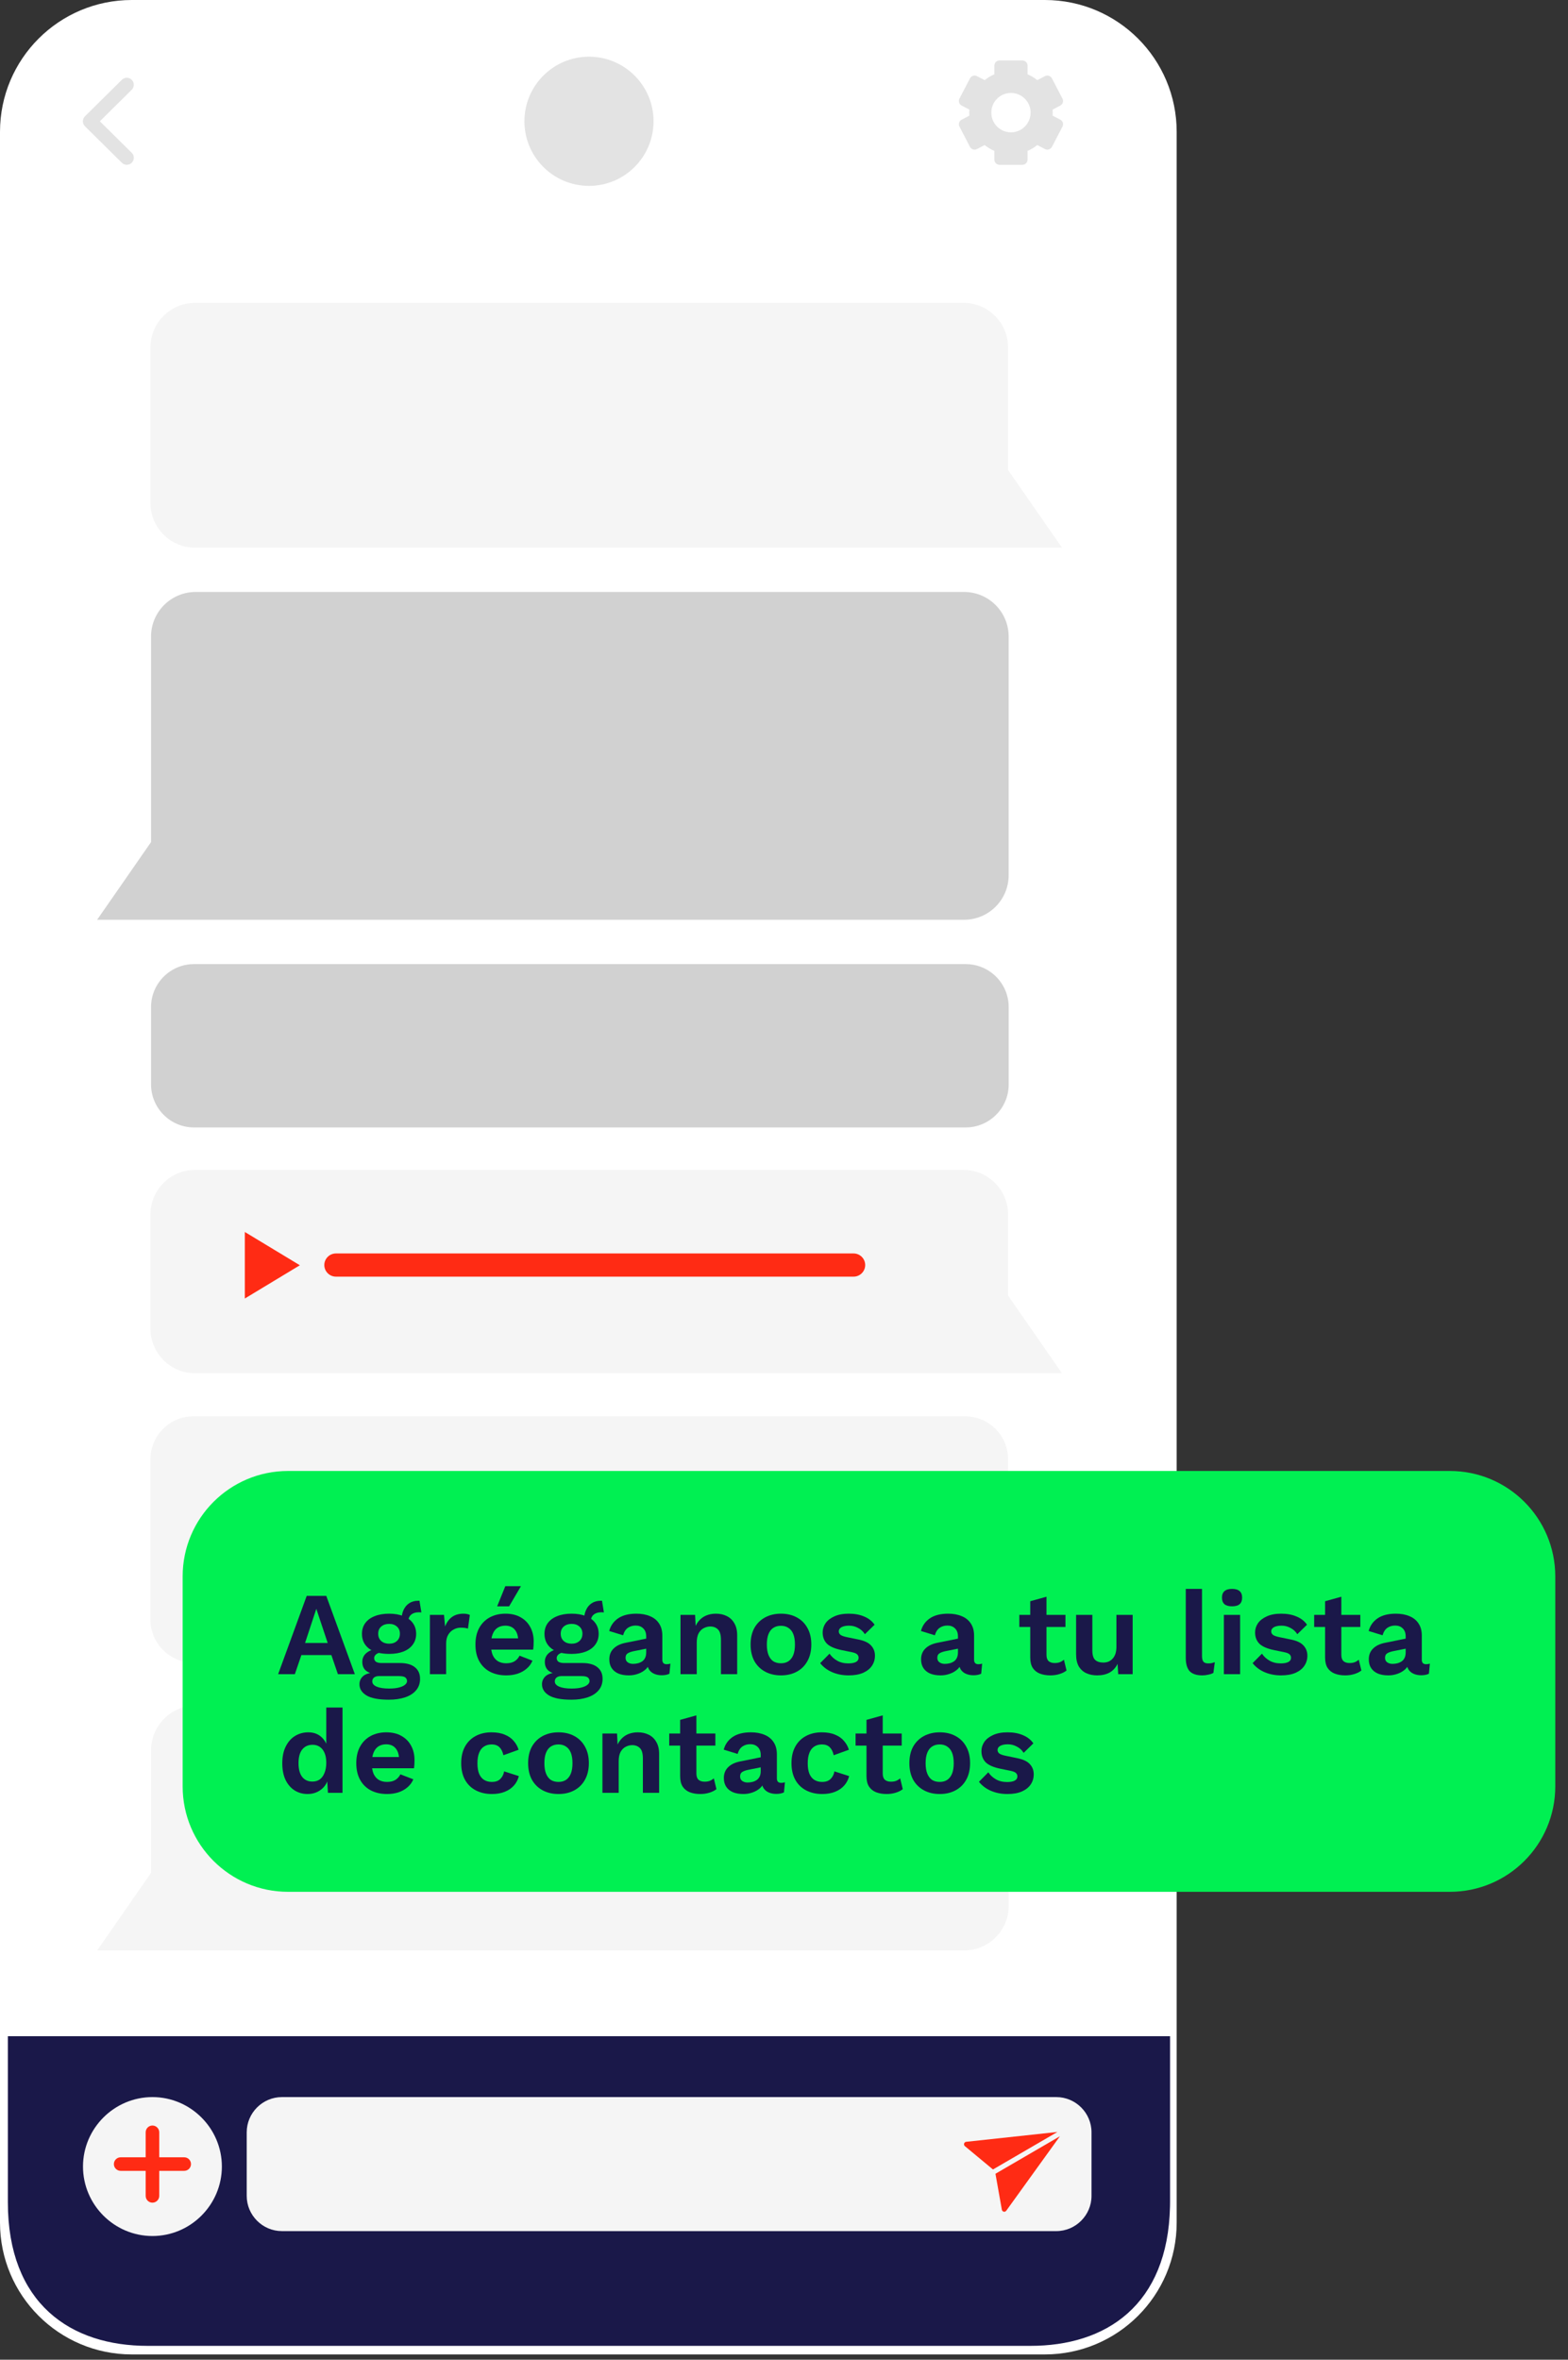 <svg xmlns="http://www.w3.org/2000/svg" width="119" height="179" viewBox="0 0 119 179" fill="none"><rect x="0" y="0" width="119" height="179" fill="#333333" stroke="none"/><g id="Grupo 4197"><path id="Rect&#xC3;&#xA1;ngulo 728" d="M2 10C2 5.582 5.582 2 10 2H79.301C83.719 2 87.301 5.582 87.301 10V168.601C87.301 173.019 83.719 176.601 79.301 176.601H10C5.582 176.601 2 173.019 2 168.601V10Z" fill="white" stroke="white" stroke-width="4"></path><g id="Grupo 4196"><path id="Trazado 556" fill-rule="evenodd" clip-rule="evenodd" d="M49.599 9.201C49.599 11.906 47.406 14.1 44.7 14.1C41.993 14.1 39.8 11.906 39.8 9.201C39.8 6.495 41.993 4.301 44.7 4.301C47.406 4.301 49.599 6.495 49.599 9.201Z" fill="#E3E3E3"></path><path id="Trazado 557" fill-rule="evenodd" clip-rule="evenodd" d="M9.622 12.502C9.487 12.502 9.352 12.451 9.248 12.348L6.447 9.579C6.346 9.479 6.289 9.343 6.289 9.201C6.289 9.058 6.346 8.922 6.447 8.822L9.248 6.053C9.457 5.846 9.794 5.848 10.001 6.057C10.207 6.266 10.206 6.603 9.996 6.809L7.578 9.201L9.996 11.591C10.206 11.798 10.207 12.135 10.001 12.344C9.897 12.449 9.759 12.502 9.622 12.502V12.502Z" fill="#E3E3E3"></path><path id="Trazado 558" fill-rule="evenodd" clip-rule="evenodd" d="M88.3 154.961V167.058C88.3 167.126 88.299 167.195 88.295 167.384C88.133 174.564 83.701 177.451 78.201 177.451H11.201C5.629 177.451 1.097 174.462 1.097 167.058V154.961L88.3 154.961Z" fill="#1A1849" stroke="#1A1849"></path><path id="Trazado 559" fill-rule="evenodd" clip-rule="evenodd" d="M82.838 161.752V166.573C82.838 168.043 81.635 169.246 80.165 169.246H21.396C19.927 169.246 18.724 168.043 18.724 166.573V161.752C18.724 160.282 19.927 159.08 21.396 159.08H80.165C81.635 159.08 82.838 160.282 82.838 161.752Z" fill="#F5F5F5"></path><path id="Trazado 560" fill-rule="evenodd" clip-rule="evenodd" d="M11.569 169.619C8.67 169.619 6.299 167.248 6.299 164.349C6.299 161.451 8.67 159.08 11.569 159.08C14.467 159.08 16.838 161.451 16.838 164.349C16.838 167.248 14.467 169.619 11.569 169.619Z" fill="#F5F5F5"></path><path id="Trazado 561" fill-rule="evenodd" clip-rule="evenodd" d="M14.495 164.163C14.495 164.445 14.264 164.676 13.978 164.676H12.085V166.573C12.085 166.858 11.854 167.089 11.569 167.089C11.283 167.089 11.056 166.858 11.056 166.573V164.676H9.16C8.874 164.676 8.643 164.445 8.643 164.163C8.643 163.877 8.874 163.646 9.16 163.646H11.056V161.754C11.056 161.468 11.283 161.237 11.569 161.237C11.854 161.237 12.085 161.468 12.085 161.754V163.646H13.978C14.264 163.646 14.495 163.877 14.495 164.163Z" fill="#FF2B14"></path><path id="Trazado 562" fill-rule="evenodd" clip-rule="evenodd" d="M80.251 161.725L75.359 164.571L73.229 162.802C73.1 162.696 73.164 162.489 73.329 162.472L80.251 161.725Z" fill="#FF2B14"></path><path id="Trazado 563" fill-rule="evenodd" clip-rule="evenodd" d="M76.033 167.622L75.548 164.896L80.441 162.05L76.369 167.698C76.273 167.833 76.062 167.787 76.033 167.622L76.033 167.622Z" fill="#FF2B14"></path><path id="Trazado 564" fill-rule="evenodd" clip-rule="evenodd" d="M76.725 10.039C75.9 10.039 75.233 9.368 75.233 8.543C75.233 7.719 75.9 7.051 76.725 7.051C77.549 7.051 78.216 7.719 78.216 8.543C78.216 9.368 77.549 10.039 76.725 10.039ZM80.469 9.077L79.885 8.773C79.891 8.697 79.894 8.62 79.894 8.543C79.894 8.467 79.891 8.39 79.885 8.313L80.469 8.01C80.661 7.908 80.735 7.674 80.635 7.483L79.833 5.943C79.731 5.751 79.495 5.674 79.306 5.776L78.722 6.08C78.501 5.901 78.252 5.748 77.984 5.636V4.974C77.984 4.76 77.808 4.585 77.594 4.585H75.856C75.641 4.585 75.466 4.76 75.466 4.974V5.636C75.198 5.751 74.951 5.901 74.727 6.08L74.143 5.776C73.954 5.674 73.718 5.751 73.616 5.943L72.814 7.483C72.715 7.671 72.791 7.908 72.98 8.007L73.568 8.313C73.561 8.39 73.558 8.467 73.558 8.543C73.558 8.62 73.561 8.697 73.568 8.773L72.98 9.08C72.791 9.179 72.715 9.416 72.817 9.604L73.616 11.144C73.718 11.333 73.954 11.41 74.143 11.307L74.727 11.004C74.951 11.183 75.198 11.333 75.466 11.448V12.113C75.466 12.326 75.641 12.502 75.856 12.502H77.594C77.808 12.502 77.984 12.326 77.984 12.113V11.448C78.252 11.336 78.501 11.183 78.722 11.004L79.306 11.307C79.495 11.41 79.731 11.333 79.833 11.144L80.635 9.604C80.735 9.412 80.661 9.179 80.469 9.077V9.077Z" fill="#E3E3E3"></path><path id="Trazado 567" fill-rule="evenodd" clip-rule="evenodd" d="M7.372 69.771H73.167C75.037 69.771 76.55 68.257 76.55 66.388V48.289C76.55 46.42 75.037 44.906 73.167 44.906H14.847C12.977 44.906 11.463 46.42 11.463 48.289V63.88L7.372 69.771Z" fill="#D1D1D1"></path><path id="Trazado 568" fill-rule="evenodd" clip-rule="evenodd" d="M76.552 76.385V82.27C76.552 84.06 75.085 85.524 73.298 85.524H14.716C12.928 85.524 11.465 84.06 11.465 82.27V76.385C11.465 75.947 11.553 75.529 11.71 75.148C12.201 73.968 13.366 73.134 14.716 73.134H73.298C74.1 73.134 74.84 73.43 75.409 73.914C76.108 74.515 76.552 75.4 76.552 76.385H76.552Z" fill="#D1D1D1"></path><path id="Trazado 569" fill-rule="evenodd" clip-rule="evenodd" d="M80.597 41.544H14.802C12.932 41.544 11.419 40.03 11.419 38.161V26.357C11.419 24.487 12.932 22.974 14.802 22.974H73.122C74.992 22.974 76.505 24.487 76.505 26.357V35.653L80.597 41.544Z" fill="#F5F5F5"></path><path id="Trazado 570" fill-rule="evenodd" clip-rule="evenodd" d="M80.597 104.169H14.802C12.932 104.169 11.419 102.656 11.419 100.786V92.129C11.419 90.26 12.932 88.746 14.802 88.746H73.122C74.992 88.746 76.505 90.26 76.505 92.129V98.278L80.597 104.169Z" fill="#F5F5F5"></path><path id="Trazado 571" fill-rule="evenodd" clip-rule="evenodd" d="M68.948 95.963C68.948 96.984 68.532 97.912 67.858 98.586C67.184 99.261 66.256 99.677 65.235 99.677H18.691C16.649 99.677 14.977 98.005 14.977 95.963C14.977 94.942 15.397 94.014 16.068 93.34C16.742 92.666 17.67 92.25 18.691 92.25H65.235C67.277 92.25 68.948 93.921 68.948 95.963Z" fill="#F5F5F5"></path><path id="Trazado 572" fill-rule="evenodd" clip-rule="evenodd" d="M18.581 98.502L22.756 95.979L18.581 93.455V98.502Z" fill="#FF2B14"></path><path id="Trazado 573" fill-rule="evenodd" clip-rule="evenodd" d="M64.783 96.843H25.493C25.009 96.843 24.613 96.447 24.613 95.963C24.613 95.48 25.009 95.084 25.493 95.084H64.783C65.266 95.084 65.662 95.48 65.662 95.963C65.662 96.447 65.266 96.843 64.783 96.843Z" fill="#FF2B14"></path><path id="Trazado 574" fill-rule="evenodd" clip-rule="evenodd" d="M76.505 110.687V122.867C76.505 124.657 75.039 126.12 73.252 126.12H14.67C12.882 126.12 11.419 124.657 11.419 122.867V110.687C11.419 110.25 11.507 109.831 11.664 109.451C12.155 108.271 13.32 107.437 14.67 107.437H73.252C74.054 107.437 74.794 107.732 75.363 108.217C76.062 108.818 76.505 109.702 76.505 110.687Z" fill="#F5F5F5"></path><path id="Trazado 575" fill-rule="evenodd" clip-rule="evenodd" d="M7.373 147.957H73.169C75.037 147.957 76.552 146.443 76.552 144.574V132.77C76.552 130.9 75.037 129.387 73.169 129.387H14.848C12.978 129.387 11.465 130.9 11.465 132.77V142.066L7.373 147.957Z" fill="#F5F5F5"></path></g><path id="Rect&#xC3;&#xA1;ngulo 729" fill-rule="evenodd" clip-rule="evenodd" d="M13.862 119.584C13.862 115.166 17.443 111.584 21.862 111.584H110.034C114.452 111.584 118.034 115.166 118.034 119.584V135.508C118.034 139.926 114.452 143.508 110.034 143.508H21.862C17.443 143.508 13.862 139.926 13.862 135.508V119.584Z" fill="#00F052"></path><g id="Agr&#xC3;&#xA9;ganos a tu lista &#10;de contactos"><path id="Vector" d="M76.455 136.09C75.999 136.09 75.582 136.009 75.204 135.847C74.832 135.685 74.529 135.457 74.295 135.163L75.006 134.443C75.15 134.659 75.342 134.836 75.582 134.974C75.822 135.112 76.107 135.181 76.437 135.181C76.671 135.181 76.857 135.148 76.995 135.082C77.139 135.01 77.211 134.899 77.211 134.749C77.211 134.653 77.178 134.572 77.112 134.506C77.046 134.434 76.914 134.377 76.716 134.335L75.924 134.173C75.402 134.065 75.03 133.903 74.808 133.687C74.592 133.465 74.484 133.18 74.484 132.832C74.484 132.586 74.556 132.355 74.7 132.139C74.85 131.923 75.072 131.749 75.366 131.617C75.66 131.479 76.026 131.41 76.464 131.41C76.914 131.41 77.304 131.482 77.634 131.626C77.97 131.764 78.234 131.971 78.426 132.247L77.688 132.967C77.556 132.757 77.382 132.598 77.166 132.49C76.956 132.376 76.734 132.319 76.5 132.319C76.332 132.319 76.188 132.337 76.068 132.373C75.948 132.409 75.858 132.46 75.798 132.526C75.738 132.586 75.708 132.664 75.708 132.76C75.708 132.856 75.75 132.94 75.834 133.012C75.918 133.078 76.071 133.135 76.293 133.183L77.211 133.372C77.655 133.462 77.973 133.615 78.165 133.831C78.357 134.041 78.453 134.296 78.453 134.596C78.453 134.884 78.375 135.142 78.219 135.37C78.069 135.592 77.844 135.769 77.544 135.901C77.25 136.027 76.887 136.09 76.455 136.09Z" fill="#1A1849"></path><path id="Vector_2" d="M71.319 131.41C71.775 131.41 72.174 131.503 72.516 131.689C72.864 131.875 73.134 132.142 73.326 132.49C73.524 132.838 73.623 133.258 73.623 133.75C73.623 134.236 73.524 134.656 73.326 135.01C73.134 135.358 72.864 135.625 72.516 135.811C72.174 135.997 71.775 136.09 71.319 136.09C70.869 136.09 70.47 135.997 70.122 135.811C69.774 135.625 69.501 135.358 69.303 135.01C69.111 134.656 69.015 134.236 69.015 133.75C69.015 133.258 69.111 132.838 69.303 132.49C69.501 132.142 69.774 131.875 70.122 131.689C70.47 131.503 70.869 131.41 71.319 131.41ZM71.319 132.328C71.091 132.328 70.896 132.382 70.734 132.49C70.578 132.592 70.458 132.748 70.374 132.958C70.29 133.168 70.248 133.432 70.248 133.75C70.248 134.068 70.29 134.332 70.374 134.542C70.458 134.752 70.578 134.911 70.734 135.019C70.896 135.121 71.091 135.172 71.319 135.172C71.541 135.172 71.73 135.121 71.886 135.019C72.048 134.911 72.171 134.752 72.255 134.542C72.339 134.332 72.381 134.068 72.381 133.75C72.381 133.432 72.339 133.168 72.255 132.958C72.171 132.748 72.048 132.592 71.886 132.49C71.73 132.382 71.541 132.328 71.319 132.328Z" fill="#1A1849"></path><path id="Vector_3" d="M66.993 130.123V134.533C66.993 134.749 67.047 134.908 67.155 135.01C67.269 135.106 67.422 135.154 67.614 135.154C67.77 135.154 67.902 135.133 68.01 135.091C68.124 135.043 68.226 134.98 68.316 134.902L68.514 135.721C68.37 135.835 68.19 135.925 67.974 135.991C67.758 136.057 67.53 136.09 67.29 136.09C66.99 136.09 66.723 136.045 66.489 135.955C66.261 135.865 66.081 135.721 65.949 135.523C65.823 135.325 65.76 135.061 65.76 134.731V130.465L66.993 130.123ZM68.433 131.5V132.418H64.932V131.5H68.433Z" fill="#1A1849"></path><path id="Vector_4" d="M62.363 131.41C62.765 131.41 63.104 131.47 63.38 131.59C63.662 131.704 63.887 131.863 64.055 132.067C64.229 132.265 64.352 132.487 64.424 132.733L63.272 133.147C63.212 132.877 63.11 132.673 62.966 132.535C62.822 132.397 62.627 132.328 62.381 132.328C62.153 132.328 61.958 132.382 61.796 132.49C61.634 132.592 61.511 132.751 61.427 132.967C61.343 133.177 61.301 133.441 61.301 133.759C61.301 134.077 61.343 134.341 61.427 134.551C61.517 134.761 61.643 134.917 61.805 135.019C61.973 135.121 62.168 135.172 62.39 135.172C62.57 135.172 62.723 135.142 62.849 135.082C62.975 135.016 63.077 134.923 63.155 134.803C63.239 134.683 63.296 134.539 63.326 134.371L64.442 134.731C64.376 135.001 64.253 135.238 64.073 135.442C63.893 135.646 63.662 135.805 63.38 135.919C63.098 136.033 62.771 136.09 62.399 136.09C61.937 136.09 61.529 135.997 61.175 135.811C60.821 135.625 60.548 135.358 60.356 135.01C60.164 134.662 60.068 134.242 60.068 133.75C60.068 133.258 60.164 132.838 60.356 132.49C60.548 132.142 60.818 131.875 61.166 131.689C61.514 131.503 61.913 131.41 62.363 131.41Z" fill="#1A1849"></path><path id="Vector_5" d="M57.734 133.129C57.734 132.871 57.66 132.67 57.51 132.526C57.365 132.382 57.173 132.31 56.934 132.31C56.712 132.31 56.517 132.367 56.349 132.481C56.181 132.595 56.057 132.784 55.98 133.048L54.926 132.724C55.029 132.328 55.251 132.01 55.593 131.77C55.941 131.53 56.406 131.41 56.987 131.41C57.383 131.41 57.728 131.473 58.023 131.599C58.316 131.719 58.544 131.902 58.706 132.148C58.874 132.394 58.959 132.703 58.959 133.075V134.902C58.959 135.13 59.066 135.244 59.282 135.244C59.385 135.244 59.48 135.229 59.571 135.199L59.498 135.964C59.343 136.042 59.148 136.081 58.913 136.081C58.703 136.081 58.514 136.045 58.346 135.973C58.178 135.901 58.047 135.793 57.95 135.649C57.855 135.499 57.806 135.313 57.806 135.091V135.055L58.023 135.019C57.986 135.247 57.888 135.442 57.725 135.604C57.563 135.76 57.365 135.88 57.132 135.964C56.904 136.048 56.666 136.09 56.42 136.09C56.114 136.09 55.85 136.045 55.629 135.955C55.407 135.859 55.236 135.721 55.115 135.541C54.995 135.361 54.935 135.139 54.935 134.875C54.935 134.539 55.044 134.266 55.26 134.056C55.475 133.84 55.785 133.693 56.187 133.615L57.879 133.273L57.87 134.038L56.789 134.254C56.586 134.296 56.429 134.353 56.322 134.425C56.219 134.491 56.169 134.602 56.169 134.758C56.169 134.908 56.222 135.022 56.331 135.1C56.444 135.178 56.58 135.217 56.736 135.217C56.861 135.217 56.984 135.202 57.105 135.172C57.224 135.142 57.333 135.094 57.428 135.028C57.525 134.962 57.599 134.872 57.654 134.758C57.708 134.644 57.734 134.506 57.734 134.344V133.129Z" fill="#1A1849"></path><path id="Vector_6" d="M52.851 130.123V134.533C52.851 134.749 52.905 134.908 53.013 135.01C53.127 135.106 53.28 135.154 53.472 135.154C53.628 135.154 53.76 135.133 53.868 135.091C53.982 135.043 54.084 134.98 54.174 134.902L54.372 135.721C54.228 135.835 54.048 135.925 53.832 135.991C53.616 136.057 53.388 136.09 53.148 136.09C52.848 136.09 52.581 136.045 52.347 135.955C52.119 135.865 51.939 135.721 51.807 135.523C51.681 135.325 51.618 135.061 51.618 134.731V130.465L52.851 130.123ZM54.291 131.5V132.418H50.79V131.5H54.291Z" fill="#1A1849"></path><path id="Vector_7" d="M45.721 136V131.5H46.828L46.9 132.85L46.747 132.706C46.819 132.412 46.933 132.172 47.089 131.986C47.245 131.794 47.434 131.65 47.656 131.554C47.884 131.458 48.133 131.41 48.403 131.41C48.715 131.41 48.991 131.47 49.231 131.59C49.477 131.71 49.669 131.893 49.807 132.139C49.951 132.379 50.023 132.682 50.023 133.048V136H48.79V133.399C48.79 133.015 48.715 132.751 48.565 132.607C48.415 132.457 48.22 132.382 47.98 132.382C47.812 132.382 47.647 132.424 47.485 132.508C47.329 132.586 47.2 132.715 47.098 132.895C47.002 133.075 46.954 133.315 46.954 133.615V136H45.721Z" fill="#1A1849"></path><path id="Vector_8" d="M42.386 131.41C42.842 131.41 43.24 131.503 43.583 131.689C43.931 131.875 44.2 132.142 44.392 132.49C44.59 132.838 44.69 133.258 44.69 133.75C44.69 134.236 44.59 134.656 44.392 135.01C44.2 135.358 43.931 135.625 43.583 135.811C43.24 135.997 42.842 136.09 42.386 136.09C41.935 136.09 41.536 135.997 41.188 135.811C40.84 135.625 40.568 135.358 40.37 135.01C40.178 134.656 40.081 134.236 40.081 133.75C40.081 133.258 40.178 132.838 40.37 132.49C40.568 132.142 40.84 131.875 41.188 131.689C41.536 131.503 41.935 131.41 42.386 131.41ZM42.386 132.328C42.157 132.328 41.962 132.382 41.8 132.49C41.645 132.592 41.525 132.748 41.441 132.958C41.356 133.168 41.315 133.432 41.315 133.75C41.315 134.068 41.356 134.332 41.441 134.542C41.525 134.752 41.645 134.911 41.8 135.019C41.962 135.121 42.157 135.172 42.386 135.172C42.608 135.172 42.797 135.121 42.953 135.019C43.114 134.911 43.237 134.752 43.322 134.542C43.406 134.332 43.447 134.068 43.447 133.75C43.447 133.432 43.406 133.168 43.322 132.958C43.237 132.748 43.114 132.592 42.953 132.49C42.797 132.382 42.608 132.328 42.386 132.328Z" fill="#1A1849"></path><path id="Vector_9" d="M37.297 131.41C37.699 131.41 38.038 131.47 38.313 131.59C38.596 131.704 38.821 131.863 38.989 132.067C39.163 132.265 39.285 132.487 39.358 132.733L38.206 133.147C38.145 132.877 38.044 132.673 37.9 132.535C37.755 132.397 37.56 132.328 37.315 132.328C37.087 132.328 36.892 132.382 36.73 132.49C36.568 132.592 36.444 132.751 36.361 132.967C36.276 133.177 36.234 133.441 36.234 133.759C36.234 134.077 36.276 134.341 36.361 134.551C36.45 134.761 36.577 134.917 36.739 135.019C36.907 135.121 37.102 135.172 37.324 135.172C37.504 135.172 37.657 135.142 37.782 135.082C37.908 135.016 38.011 134.923 38.089 134.803C38.172 134.683 38.23 134.539 38.26 134.371L39.376 134.731C39.309 135.001 39.187 135.238 39.007 135.442C38.827 135.646 38.596 135.805 38.313 135.919C38.032 136.033 37.705 136.09 37.333 136.09C36.87 136.09 36.462 135.997 36.108 135.811C35.755 135.625 35.481 135.358 35.289 135.01C35.097 134.662 35.002 134.242 35.002 133.75C35.002 133.258 35.097 132.838 35.289 132.49C35.481 132.142 35.752 131.875 36.099 131.689C36.447 131.503 36.846 131.41 37.297 131.41Z" fill="#1A1849"></path><path id="Vector_10" d="M29.379 136.09C28.905 136.09 28.491 135.997 28.137 135.811C27.789 135.625 27.519 135.358 27.327 135.01C27.135 134.662 27.039 134.242 27.039 133.75C27.039 133.258 27.135 132.838 27.327 132.49C27.519 132.142 27.786 131.875 28.128 131.689C28.476 131.503 28.872 131.41 29.316 131.41C29.772 131.41 30.159 131.503 30.477 131.689C30.795 131.869 31.038 132.118 31.206 132.436C31.374 132.748 31.458 133.105 31.458 133.507C31.458 133.627 31.455 133.741 31.449 133.849C31.443 133.957 31.434 134.053 31.422 134.137H27.831V133.282H30.882L30.288 133.498C30.288 133.12 30.201 132.829 30.027 132.625C29.859 132.421 29.619 132.319 29.307 132.319C29.079 132.319 28.881 132.373 28.713 132.481C28.551 132.589 28.428 132.751 28.344 132.967C28.26 133.177 28.218 133.444 28.218 133.768C28.218 134.086 28.263 134.35 28.353 134.56C28.449 134.764 28.581 134.917 28.749 135.019C28.923 135.121 29.13 135.172 29.37 135.172C29.634 135.172 29.847 135.121 30.009 135.019C30.171 134.917 30.297 134.776 30.387 134.596L31.368 134.974C31.272 135.208 31.125 135.409 30.927 135.577C30.735 135.745 30.504 135.874 30.234 135.964C29.97 136.048 29.685 136.09 29.379 136.09Z" fill="#1A1849"></path><path id="Vector_11" d="M23.349 136.09C22.977 136.09 22.644 135.997 22.35 135.811C22.062 135.625 21.834 135.358 21.666 135.01C21.504 134.662 21.423 134.245 21.423 133.759C21.423 133.261 21.51 132.838 21.684 132.49C21.858 132.136 22.092 131.869 22.386 131.689C22.686 131.503 23.022 131.41 23.394 131.41C23.79 131.41 24.117 131.524 24.375 131.752C24.633 131.98 24.801 132.274 24.879 132.634L24.762 132.778V129.529H25.995V136H24.888L24.807 134.632L24.951 134.704C24.915 134.986 24.822 135.232 24.672 135.442C24.522 135.646 24.333 135.805 24.105 135.919C23.877 136.033 23.625 136.09 23.349 136.09ZM23.709 135.145C23.925 135.145 24.111 135.091 24.267 134.983C24.423 134.869 24.543 134.704 24.627 134.488C24.717 134.272 24.762 134.014 24.762 133.714C24.762 133.426 24.72 133.183 24.636 132.985C24.552 132.781 24.432 132.625 24.276 132.517C24.12 132.409 23.937 132.355 23.727 132.355C23.391 132.355 23.127 132.475 22.935 132.715C22.749 132.949 22.656 133.294 22.656 133.75C22.656 134.206 22.749 134.554 22.935 134.794C23.121 135.028 23.379 135.145 23.709 135.145Z" fill="#1A1849"></path><path id="Vector_12" d="M106.681 124.129C106.681 123.871 106.606 123.67 106.456 123.526C106.312 123.382 106.12 123.31 105.88 123.31C105.658 123.31 105.463 123.367 105.295 123.481C105.127 123.595 105.004 123.784 104.926 124.048L103.873 123.724C103.975 123.328 104.197 123.01 104.539 122.77C104.887 122.53 105.352 122.41 105.934 122.41C106.33 122.41 106.675 122.473 106.969 122.599C107.263 122.719 107.491 122.902 107.653 123.148C107.821 123.394 107.905 123.703 107.905 124.075V125.902C107.905 126.13 108.013 126.244 108.229 126.244C108.331 126.244 108.427 126.229 108.517 126.199L108.445 126.964C108.289 127.042 108.094 127.081 107.86 127.081C107.65 127.081 107.461 127.045 107.293 126.973C107.125 126.901 106.993 126.793 106.897 126.649C106.801 126.499 106.753 126.313 106.753 126.091V126.055L106.969 126.019C106.933 126.247 106.834 126.442 106.672 126.604C106.51 126.76 106.312 126.88 106.078 126.964C105.85 127.048 105.613 127.09 105.367 127.09C105.061 127.09 104.797 127.045 104.575 126.955C104.353 126.859 104.182 126.721 104.062 126.541C103.942 126.361 103.882 126.139 103.882 125.875C103.882 125.539 103.99 125.266 104.206 125.056C104.422 124.84 104.731 124.693 105.133 124.615L106.825 124.273L106.816 125.038L105.736 125.254C105.532 125.296 105.376 125.353 105.268 125.425C105.166 125.491 105.115 125.602 105.115 125.758C105.115 125.908 105.169 126.022 105.277 126.1C105.391 126.178 105.526 126.217 105.682 126.217C105.808 126.217 105.931 126.202 106.051 126.172C106.171 126.142 106.279 126.094 106.375 126.028C106.471 125.962 106.546 125.872 106.6 125.758C106.654 125.644 106.681 125.506 106.681 125.344V124.129Z" fill="#1A1849"></path><path id="Vector_13" d="M101.798 121.123V125.533C101.798 125.749 101.852 125.908 101.96 126.01C102.074 126.106 102.227 126.154 102.419 126.154C102.575 126.154 102.707 126.133 102.815 126.091C102.929 126.043 103.031 125.98 103.121 125.902L103.319 126.721C103.175 126.835 102.995 126.925 102.779 126.991C102.563 127.057 102.335 127.09 102.095 127.09C101.795 127.09 101.528 127.045 101.294 126.955C101.066 126.865 100.886 126.721 100.754 126.523C100.628 126.325 100.565 126.061 100.565 125.731V121.465L101.798 121.123ZM103.238 122.5V123.418H99.737V122.5H103.238Z" fill="#1A1849"></path><path id="Vector_14" d="M97.223 127.09C96.767 127.09 96.35 127.009 95.972 126.847C95.6 126.685 95.297 126.457 95.063 126.163L95.774 125.443C95.918 125.659 96.11 125.836 96.35 125.974C96.59 126.112 96.875 126.181 97.205 126.181C97.439 126.181 97.625 126.148 97.763 126.082C97.907 126.01 97.979 125.899 97.979 125.749C97.979 125.653 97.946 125.572 97.88 125.506C97.814 125.434 97.682 125.377 97.484 125.335L96.692 125.173C96.17 125.065 95.798 124.903 95.576 124.687C95.36 124.465 95.252 124.18 95.252 123.832C95.252 123.586 95.324 123.355 95.468 123.139C95.618 122.923 95.84 122.749 96.134 122.617C96.428 122.479 96.794 122.41 97.232 122.41C97.682 122.41 98.072 122.482 98.402 122.626C98.738 122.764 99.002 122.971 99.194 123.247L98.456 123.967C98.324 123.757 98.15 123.598 97.934 123.49C97.724 123.376 97.502 123.319 97.268 123.319C97.1 123.319 96.956 123.337 96.836 123.373C96.716 123.409 96.626 123.46 96.566 123.526C96.506 123.586 96.476 123.664 96.476 123.76C96.476 123.856 96.518 123.94 96.602 124.012C96.686 124.078 96.839 124.135 97.061 124.183L97.979 124.372C98.423 124.462 98.741 124.615 98.933 124.831C99.125 125.041 99.221 125.296 99.221 125.596C99.221 125.884 99.143 126.142 98.987 126.37C98.837 126.592 98.612 126.769 98.312 126.901C98.018 127.027 97.655 127.09 97.223 127.09Z" fill="#1A1849"></path><path id="Vector_15" d="M93.504 121.852C93.246 121.852 93.054 121.798 92.928 121.69C92.802 121.576 92.739 121.411 92.739 121.195C92.739 120.973 92.802 120.808 92.928 120.7C93.054 120.586 93.246 120.529 93.504 120.529C93.762 120.529 93.954 120.586 94.08 120.7C94.206 120.808 94.269 120.973 94.269 121.195C94.269 121.411 94.206 121.576 94.08 121.69C93.954 121.798 93.762 121.852 93.504 121.852ZM94.116 122.5V127H92.883V122.5H94.116Z" fill="#1A1849"></path><path id="Vector_16" d="M91.224 120.529V125.614C91.224 125.824 91.26 125.971 91.332 126.055C91.404 126.139 91.524 126.181 91.692 126.181C91.794 126.181 91.878 126.175 91.944 126.163C92.01 126.145 92.094 126.121 92.196 126.091L92.088 126.901C91.986 126.961 91.857 127.006 91.701 127.036C91.551 127.072 91.401 127.09 91.251 127.09C90.813 127.09 90.492 126.985 90.288 126.775C90.09 126.559 89.991 126.217 89.991 125.749V120.529H91.224Z" fill="#1A1849"></path><path id="Vector_17" d="M83.261 127.09C82.961 127.09 82.691 127.036 82.451 126.928C82.211 126.82 82.019 126.649 81.875 126.415C81.737 126.175 81.668 125.866 81.668 125.488V122.5H82.901V125.191C82.901 125.539 82.973 125.782 83.117 125.92C83.261 126.052 83.468 126.118 83.738 126.118C83.864 126.118 83.987 126.097 84.107 126.055C84.227 126.007 84.332 125.935 84.422 125.839C84.518 125.743 84.593 125.62 84.647 125.47C84.701 125.314 84.728 125.131 84.728 124.921V122.5H85.961V127H84.863L84.818 126.217C84.668 126.517 84.461 126.739 84.197 126.883C83.939 127.021 83.627 127.09 83.261 127.09Z" fill="#1A1849"></path><path id="Vector_18" d="M79.421 121.123V125.533C79.421 125.749 79.475 125.908 79.583 126.01C79.697 126.106 79.85 126.154 80.042 126.154C80.198 126.154 80.33 126.133 80.438 126.091C80.552 126.043 80.654 125.98 80.744 125.902L80.942 126.721C80.798 126.835 80.618 126.925 80.402 126.991C80.186 127.057 79.958 127.09 79.718 127.09C79.418 127.09 79.151 127.045 78.917 126.955C78.689 126.865 78.509 126.721 78.377 126.523C78.251 126.325 78.188 126.061 78.188 125.731V121.465L79.421 121.123ZM80.861 122.5V123.418H77.36V122.5H80.861Z" fill="#1A1849"></path><path id="Vector_19" d="M72.702 124.129C72.702 123.871 72.627 123.67 72.477 123.526C72.333 123.382 72.141 123.31 71.901 123.31C71.679 123.31 71.484 123.367 71.316 123.481C71.148 123.595 71.025 123.784 70.947 124.048L69.894 123.724C69.996 123.328 70.218 123.01 70.56 122.77C70.908 122.53 71.373 122.41 71.955 122.41C72.351 122.41 72.696 122.473 72.99 122.599C73.284 122.719 73.512 122.902 73.674 123.148C73.842 123.394 73.926 123.703 73.926 124.075V125.902C73.926 126.13 74.034 126.244 74.25 126.244C74.352 126.244 74.448 126.229 74.538 126.199L74.466 126.964C74.31 127.042 74.115 127.081 73.881 127.081C73.671 127.081 73.482 127.045 73.314 126.973C73.146 126.901 73.014 126.793 72.918 126.649C72.822 126.499 72.774 126.313 72.774 126.091V126.055L72.99 126.019C72.954 126.247 72.855 126.442 72.693 126.604C72.531 126.76 72.333 126.88 72.099 126.964C71.871 127.048 71.634 127.09 71.388 127.09C71.082 127.09 70.818 127.045 70.596 126.955C70.374 126.859 70.203 126.721 70.083 126.541C69.963 126.361 69.903 126.139 69.903 125.875C69.903 125.539 70.011 125.266 70.227 125.056C70.443 124.84 70.752 124.693 71.154 124.615L72.846 124.273L72.837 125.038L71.757 125.254C71.553 125.296 71.397 125.353 71.289 125.425C71.187 125.491 71.136 125.602 71.136 125.758C71.136 125.908 71.19 126.022 71.298 126.1C71.412 126.178 71.547 126.217 71.703 126.217C71.829 126.217 71.952 126.202 72.072 126.172C72.192 126.142 72.3 126.094 72.396 126.028C72.492 125.962 72.567 125.872 72.621 125.758C72.675 125.644 72.702 125.506 72.702 125.344V124.129Z" fill="#1A1849"></path><path id="Vector_20" d="M64.405 127.09C63.949 127.09 63.532 127.009 63.154 126.847C62.782 126.685 62.479 126.457 62.245 126.163L62.956 125.443C63.1 125.659 63.292 125.836 63.532 125.974C63.772 126.112 64.057 126.181 64.387 126.181C64.621 126.181 64.807 126.148 64.945 126.082C65.089 126.01 65.161 125.899 65.161 125.749C65.161 125.653 65.128 125.572 65.062 125.506C64.996 125.434 64.864 125.377 64.666 125.335L63.874 125.173C63.352 125.065 62.98 124.903 62.758 124.687C62.542 124.465 62.434 124.18 62.434 123.832C62.434 123.586 62.506 123.355 62.65 123.139C62.8 122.923 63.022 122.749 63.316 122.617C63.61 122.479 63.976 122.41 64.414 122.41C64.864 122.41 65.254 122.482 65.584 122.626C65.92 122.764 66.184 122.971 66.376 123.247L65.638 123.967C65.506 123.757 65.332 123.598 65.116 123.49C64.906 123.376 64.684 123.319 64.45 123.319C64.282 123.319 64.138 123.337 64.018 123.373C63.898 123.409 63.808 123.46 63.748 123.526C63.688 123.586 63.658 123.664 63.658 123.76C63.658 123.856 63.7 123.94 63.784 124.012C63.868 124.078 64.021 124.135 64.243 124.183L65.161 124.372C65.605 124.462 65.923 124.615 66.115 124.831C66.307 125.041 66.403 125.296 66.403 125.596C66.403 125.884 66.325 126.142 66.169 126.37C66.019 126.592 65.794 126.769 65.494 126.901C65.2 127.027 64.837 127.09 64.405 127.09Z" fill="#1A1849"></path><path id="Vector_21" d="M59.269 122.41C59.725 122.41 60.124 122.503 60.466 122.689C60.814 122.875 61.084 123.142 61.276 123.49C61.474 123.838 61.573 124.258 61.573 124.75C61.573 125.236 61.474 125.656 61.276 126.01C61.084 126.358 60.814 126.625 60.466 126.811C60.124 126.997 59.725 127.09 59.269 127.09C58.819 127.09 58.42 126.997 58.072 126.811C57.724 126.625 57.451 126.358 57.253 126.01C57.061 125.656 56.965 125.236 56.965 124.75C56.965 124.258 57.061 123.838 57.253 123.49C57.451 123.142 57.724 122.875 58.072 122.689C58.42 122.503 58.819 122.41 59.269 122.41ZM59.269 123.328C59.041 123.328 58.846 123.382 58.684 123.49C58.528 123.592 58.408 123.748 58.324 123.958C58.24 124.168 58.198 124.432 58.198 124.75C58.198 125.068 58.24 125.332 58.324 125.542C58.408 125.752 58.528 125.911 58.684 126.019C58.846 126.121 59.041 126.172 59.269 126.172C59.491 126.172 59.68 126.121 59.836 126.019C59.998 125.911 60.121 125.752 60.205 125.542C60.289 125.332 60.331 125.068 60.331 124.75C60.331 124.432 60.289 124.168 60.205 123.958C60.121 123.748 59.998 123.592 59.836 123.49C59.68 123.382 59.491 123.328 59.269 123.328Z" fill="#1A1849"></path><path id="Vector_22" d="M51.645 127V122.5H52.752L52.824 123.85L52.671 123.706C52.743 123.412 52.857 123.172 53.013 122.986C53.169 122.794 53.358 122.65 53.58 122.554C53.808 122.458 54.057 122.41 54.327 122.41C54.639 122.41 54.915 122.47 55.155 122.59C55.401 122.71 55.593 122.893 55.731 123.139C55.875 123.379 55.947 123.682 55.947 124.048V127H54.714V124.399C54.714 124.015 54.639 123.751 54.489 123.607C54.339 123.457 54.144 123.382 53.904 123.382C53.736 123.382 53.571 123.424 53.409 123.508C53.253 123.586 53.124 123.715 53.022 123.895C52.926 124.075 52.878 124.315 52.878 124.615V127H51.645Z" fill="#1A1849"></path><path id="Vector_23" d="M49.042 124.129C49.042 123.871 48.967 123.67 48.817 123.526C48.673 123.382 48.481 123.31 48.241 123.31C48.019 123.31 47.824 123.367 47.656 123.481C47.488 123.595 47.365 123.784 47.287 124.048L46.234 123.724C46.336 123.328 46.558 123.01 46.9 122.77C47.248 122.53 47.713 122.41 48.295 122.41C48.691 122.41 49.036 122.473 49.33 122.599C49.624 122.719 49.852 122.902 50.014 123.148C50.182 123.394 50.266 123.703 50.266 124.075V125.902C50.266 126.13 50.374 126.244 50.59 126.244C50.692 126.244 50.788 126.229 50.878 126.199L50.806 126.964C50.65 127.042 50.455 127.081 50.221 127.081C50.011 127.081 49.822 127.045 49.654 126.973C49.486 126.901 49.354 126.793 49.258 126.649C49.162 126.499 49.114 126.313 49.114 126.091V126.055L49.33 126.019C49.294 126.247 49.195 126.442 49.033 126.604C48.871 126.76 48.673 126.88 48.439 126.964C48.211 127.048 47.974 127.09 47.728 127.09C47.422 127.09 47.158 127.045 46.936 126.955C46.714 126.859 46.543 126.721 46.423 126.541C46.303 126.361 46.243 126.139 46.243 125.875C46.243 125.539 46.351 125.266 46.567 125.056C46.783 124.84 47.092 124.693 47.494 124.615L49.186 124.273L49.177 125.038L48.097 125.254C47.893 125.296 47.737 125.353 47.629 125.425C47.527 125.491 47.476 125.602 47.476 125.758C47.476 125.908 47.53 126.022 47.638 126.1C47.752 126.178 47.887 126.217 48.043 126.217C48.169 126.217 48.292 126.202 48.412 126.172C48.532 126.142 48.64 126.094 48.736 126.028C48.832 125.962 48.907 125.872 48.961 125.758C49.015 125.644 49.042 125.506 49.042 125.344V124.129Z" fill="#1A1849"></path><path id="Vector_24" d="M45.687 121.429L45.831 122.311C45.807 122.311 45.78 122.311 45.75 122.311C45.726 122.305 45.699 122.302 45.669 122.302C45.399 122.302 45.192 122.365 45.048 122.491C44.91 122.611 44.841 122.779 44.841 122.995L44.337 122.788C44.337 122.548 44.385 122.326 44.481 122.122C44.577 121.912 44.718 121.744 44.904 121.618C45.096 121.492 45.324 121.429 45.588 121.429C45.6 121.429 45.615 121.429 45.633 121.429C45.651 121.429 45.669 121.429 45.687 121.429ZM44.211 126.154C44.697 126.154 45.072 126.259 45.336 126.469C45.6 126.679 45.732 126.973 45.732 127.351C45.732 127.693 45.633 127.981 45.435 128.215C45.237 128.455 44.958 128.635 44.598 128.755C44.244 128.875 43.833 128.935 43.365 128.935C42.591 128.935 42.024 128.827 41.664 128.611C41.31 128.395 41.133 128.113 41.133 127.765C41.133 127.519 41.226 127.312 41.412 127.144C41.604 126.976 41.919 126.883 42.357 126.865L42.312 127.009C42 126.955 41.76 126.853 41.592 126.703C41.43 126.547 41.349 126.334 41.349 126.064C41.349 125.788 41.454 125.563 41.664 125.389C41.88 125.209 42.171 125.104 42.537 125.074L43.077 125.326H42.951C42.693 125.344 42.51 125.398 42.402 125.488C42.3 125.572 42.249 125.668 42.249 125.776C42.249 125.902 42.297 125.998 42.393 126.064C42.495 126.124 42.639 126.154 42.825 126.154H44.211ZM43.374 128.089C43.686 128.089 43.941 128.062 44.139 128.008C44.343 127.954 44.493 127.885 44.589 127.801C44.691 127.717 44.742 127.624 44.742 127.522C44.742 127.408 44.697 127.315 44.607 127.243C44.517 127.177 44.355 127.144 44.121 127.144H42.6C42.456 127.144 42.336 127.18 42.24 127.252C42.15 127.324 42.105 127.423 42.105 127.549C42.105 127.717 42.216 127.849 42.438 127.945C42.666 128.041 42.978 128.089 43.374 128.089ZM43.383 122.41C43.803 122.41 44.166 122.473 44.472 122.599C44.784 122.719 45.021 122.893 45.183 123.121C45.351 123.349 45.435 123.622 45.435 123.94C45.435 124.252 45.351 124.522 45.183 124.75C45.021 124.978 44.784 125.155 44.472 125.281C44.166 125.401 43.803 125.461 43.383 125.461C42.717 125.461 42.207 125.326 41.853 125.056C41.499 124.78 41.322 124.408 41.322 123.94C41.322 123.622 41.406 123.349 41.574 123.121C41.742 122.893 41.979 122.719 42.285 122.599C42.591 122.473 42.957 122.41 43.383 122.41ZM43.383 123.184C43.143 123.184 42.945 123.25 42.789 123.382C42.633 123.514 42.555 123.697 42.555 123.931C42.555 124.165 42.633 124.351 42.789 124.489C42.945 124.621 43.143 124.687 43.383 124.687C43.623 124.687 43.818 124.621 43.968 124.489C44.124 124.351 44.202 124.165 44.202 123.931C44.202 123.697 44.124 123.514 43.968 123.382C43.818 123.25 43.623 123.184 43.383 123.184Z" fill="#1A1849"></path><path id="Vector_25" d="M38.422 127.09C37.949 127.09 37.535 126.997 37.181 126.811C36.833 126.625 36.562 126.358 36.37 126.01C36.178 125.662 36.083 125.242 36.083 124.75C36.083 124.258 36.178 123.838 36.37 123.49C36.562 123.142 36.83 122.875 37.172 122.689C37.52 122.503 37.916 122.41 38.359 122.41C38.816 122.41 39.203 122.503 39.52 122.689C39.839 122.869 40.081 123.118 40.249 123.436C40.417 123.748 40.502 124.105 40.502 124.507C40.502 124.627 40.498 124.741 40.492 124.849C40.486 124.957 40.477 125.053 40.465 125.137H36.874V124.282H39.925L39.331 124.498C39.331 124.12 39.245 123.829 39.071 123.625C38.903 123.421 38.663 123.319 38.35 123.319C38.123 123.319 37.925 123.373 37.757 123.481C37.594 123.589 37.471 123.751 37.388 123.967C37.303 124.177 37.261 124.444 37.261 124.768C37.261 125.086 37.306 125.35 37.397 125.56C37.492 125.764 37.624 125.917 37.792 126.019C37.967 126.121 38.173 126.172 38.413 126.172C38.678 126.172 38.891 126.121 39.053 126.019C39.215 125.917 39.34 125.776 39.431 125.596L40.411 125.974C40.316 126.208 40.169 126.409 39.971 126.577C39.779 126.745 39.547 126.874 39.278 126.964C39.014 127.048 38.728 127.09 38.422 127.09ZM38.35 120.322H39.538L38.639 121.852H37.73L38.35 120.322Z" fill="#1A1849"></path><path id="Vector_26" d="M32.626 127V122.5H33.697L33.778 123.382C33.898 123.07 34.072 122.83 34.3 122.662C34.534 122.494 34.825 122.41 35.172 122.41C35.275 122.41 35.367 122.419 35.452 122.437C35.535 122.455 35.605 122.479 35.658 122.509L35.514 123.544C35.455 123.52 35.38 123.502 35.289 123.49C35.206 123.478 35.094 123.472 34.956 123.472C34.776 123.472 34.602 123.517 34.434 123.607C34.267 123.691 34.129 123.823 34.02 124.003C33.913 124.177 33.859 124.399 33.859 124.669V127H32.626Z" fill="#1A1849"></path><path id="Vector_27" d="M31.835 121.429L31.979 122.311C31.955 122.311 31.928 122.311 31.898 122.311C31.874 122.305 31.847 122.302 31.817 122.302C31.547 122.302 31.34 122.365 31.196 122.491C31.058 122.611 30.989 122.779 30.989 122.995L30.485 122.788C30.485 122.548 30.533 122.326 30.629 122.122C30.725 121.912 30.866 121.744 31.052 121.618C31.244 121.492 31.472 121.429 31.736 121.429C31.748 121.429 31.763 121.429 31.781 121.429C31.799 121.429 31.817 121.429 31.835 121.429ZM30.359 126.154C30.845 126.154 31.22 126.259 31.484 126.469C31.748 126.679 31.88 126.973 31.88 127.351C31.88 127.693 31.781 127.981 31.583 128.215C31.385 128.455 31.106 128.635 30.746 128.755C30.392 128.875 29.981 128.935 29.513 128.935C28.739 128.935 28.172 128.827 27.812 128.611C27.458 128.395 27.281 128.113 27.281 127.765C27.281 127.519 27.374 127.312 27.56 127.144C27.752 126.976 28.067 126.883 28.505 126.865L28.46 127.009C28.148 126.955 27.908 126.853 27.74 126.703C27.578 126.547 27.497 126.334 27.497 126.064C27.497 125.788 27.602 125.563 27.812 125.389C28.028 125.209 28.319 125.104 28.685 125.074L29.225 125.326H29.099C28.841 125.344 28.658 125.398 28.55 125.488C28.448 125.572 28.397 125.668 28.397 125.776C28.397 125.902 28.445 125.998 28.541 126.064C28.643 126.124 28.787 126.154 28.973 126.154H30.359ZM29.522 128.089C29.834 128.089 30.089 128.062 30.287 128.008C30.491 127.954 30.641 127.885 30.737 127.801C30.839 127.717 30.89 127.624 30.89 127.522C30.89 127.408 30.845 127.315 30.755 127.243C30.665 127.177 30.503 127.144 30.269 127.144H28.748C28.604 127.144 28.484 127.18 28.388 127.252C28.298 127.324 28.253 127.423 28.253 127.549C28.253 127.717 28.364 127.849 28.586 127.945C28.814 128.041 29.126 128.089 29.522 128.089ZM29.531 122.41C29.951 122.41 30.314 122.473 30.62 122.599C30.932 122.719 31.169 122.893 31.331 123.121C31.499 123.349 31.583 123.622 31.583 123.94C31.583 124.252 31.499 124.522 31.331 124.75C31.169 124.978 30.932 125.155 30.62 125.281C30.314 125.401 29.951 125.461 29.531 125.461C28.865 125.461 28.355 125.326 28.001 125.056C27.647 124.78 27.47 124.408 27.47 123.94C27.47 123.622 27.554 123.349 27.722 123.121C27.89 122.893 28.127 122.719 28.433 122.599C28.739 122.473 29.105 122.41 29.531 122.41ZM29.531 123.184C29.291 123.184 29.093 123.25 28.937 123.382C28.781 123.514 28.703 123.697 28.703 123.931C28.703 124.165 28.781 124.351 28.937 124.489C29.093 124.621 29.291 124.687 29.531 124.687C29.771 124.687 29.966 124.621 30.116 124.489C30.272 124.351 30.35 124.165 30.35 123.931C30.35 123.697 30.272 123.514 30.116 123.382C29.966 123.25 29.771 123.184 29.531 123.184Z" fill="#1A1849"></path><path id="Vector_28" d="M26.931 127H25.644L25.149 125.551H22.872L22.377 127H21.108L23.277 121.06H24.762L26.931 127ZM23.151 124.633H24.87L24.006 122.041L23.151 124.633Z" fill="#1A1849"></path></g></g></svg>